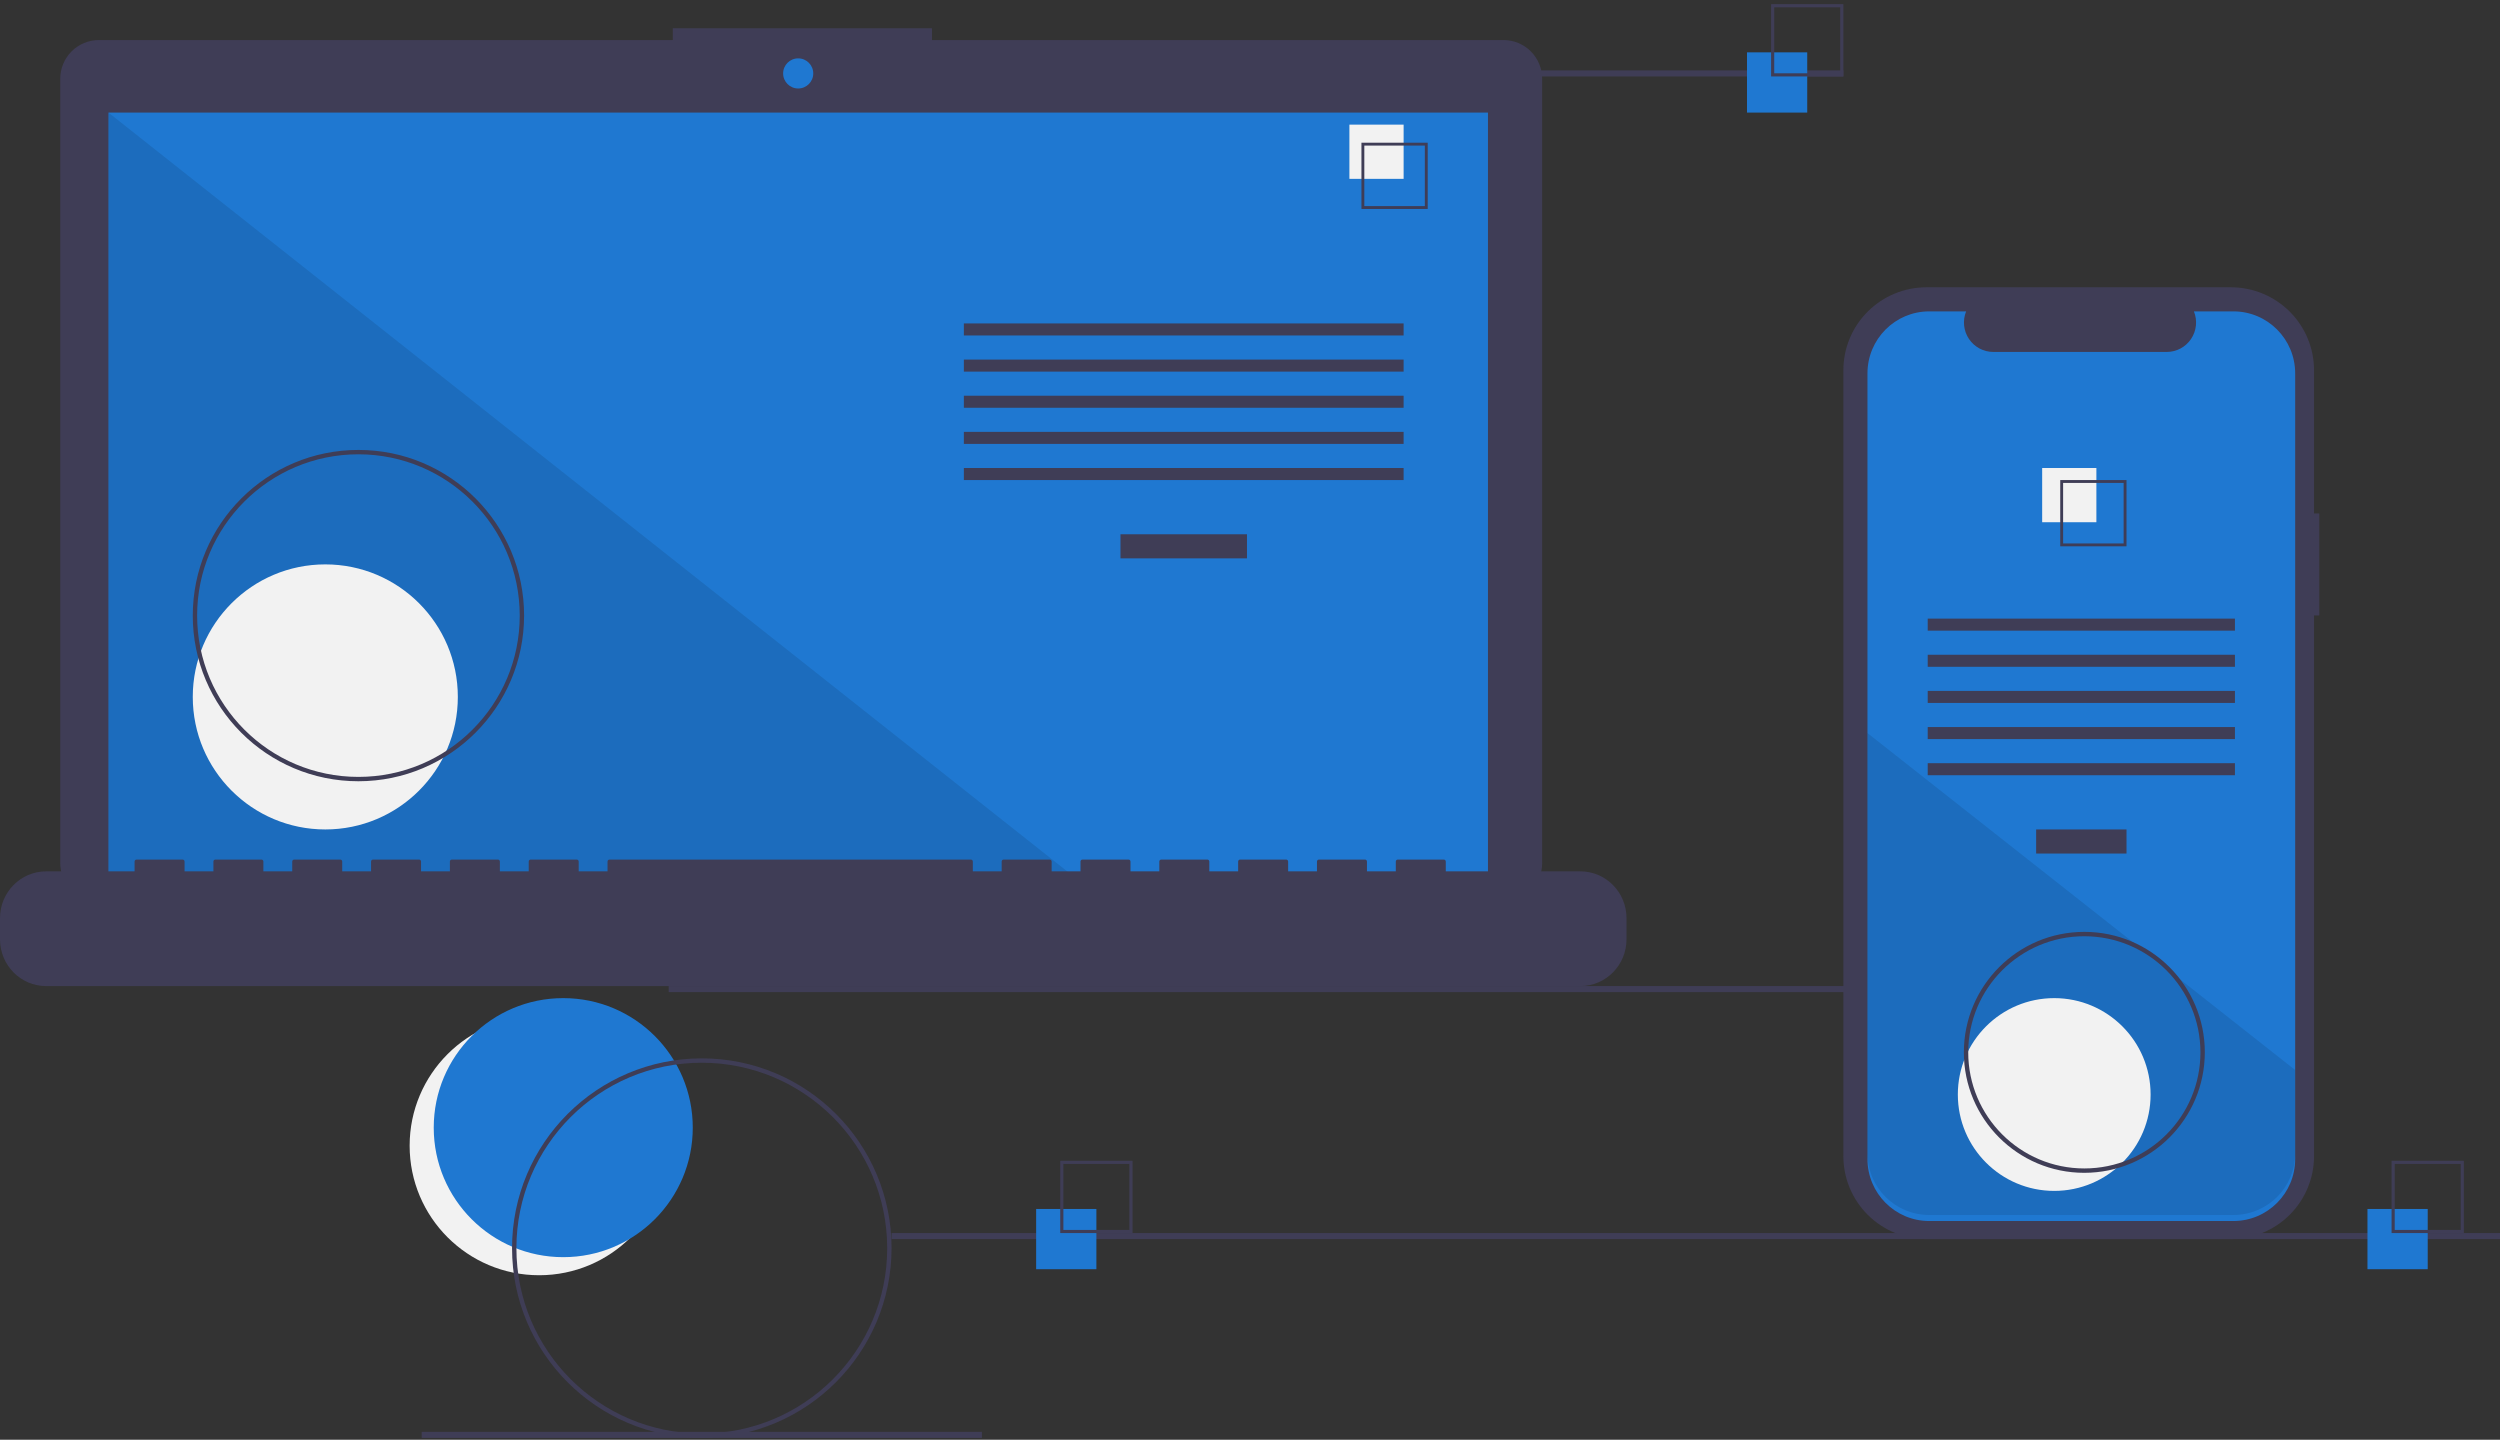 <?xml version="1.0" encoding="UTF-8"?>
<svg width="415px" height="239px" viewBox="0 0 415 239" version="1.1" xmlns="http://www.w3.org/2000/svg" xmlns:xlink="http://www.w3.org/1999/xlink">
    <rect x="0" y="0" width="415" height="239" fill="#333333" stroke="none"/>
    <title>undraw_progressive_app_m-9-ms</title>
    <g id="Fablecon-Public" stroke="none" stroke-width="1" fill="none" fill-rule="evenodd">
        <g id="Sales-Public" transform="translate(-823, -1506)" fill-rule="nonzero">
            <g id="undraw_progressive_app_m-9-ms" transform="translate(823, 1506.689)">
                <circle id="Oval" fill="#F2F2F2" cx="89.5" cy="189.5" r="21.5"></circle>
                <circle id="Oval" fill="#1F78D1" cx="93.5" cy="186.5" r="21.5"></circle>
                <rect id="Rectangle" fill="#3F3D56" x="111" y="163" width="267" height="1"></rect>
                <path d="M249.582,5.959 L154.706,5.959 L154.706,4 L111.685,4 L111.685,5.959 L16.418,5.959 C14.716,5.959 13.083,6.637 11.88,7.843 C10.676,9.049 10,10.685 10,12.39 L10,142.569 C10,146.121 12.873,149 16.418,149 L249.582,149 C253.127,149 256,146.121 256,142.569 L256,12.39 C256,10.685 255.324,9.049 254.12,7.843 C252.917,6.637 251.284,5.959 249.582,5.959 L249.582,5.959 Z" id="Path" fill="#3F3D56"></path>
                <rect id="Rectangle" fill="#1F78D1" x="18" y="18" width="229" height="129"></rect>
                <circle id="Oval" fill="#1F78D1" cx="132.5" cy="11.5" r="2.5"></circle>
                <polygon id="Path" fill="#000000" opacity="0.1" points="181 147 18 147 18 18"></polygon>
                <circle id="Oval" fill="#F2F2F2" cx="54" cy="115" r="22"></circle>
                <rect id="Rectangle" fill="#3F3D56" x="186" y="88" width="21" height="4"></rect>
                <rect id="Rectangle" fill="#3F3D56" x="160" y="53" width="73" height="2"></rect>
                <rect id="Rectangle" fill="#3F3D56" x="160" y="59" width="73" height="2"></rect>
                <rect id="Rectangle" fill="#3F3D56" x="160" y="65" width="73" height="2"></rect>
                <rect id="Rectangle" fill="#3F3D56" x="160" y="71" width="73" height="2"></rect>
                <rect id="Rectangle" fill="#3F3D56" x="160" y="77" width="73" height="2"></rect>
                <rect id="Rectangle" fill="#F2F2F2" x="224" y="20" width="9" height="9"></rect>
                <path d="M237,34 L226,34 L226,23 L237,23 L237,34 Z M226.478,33.522 L236.522,33.522 L236.522,23.478 L226.478,23.478 L226.478,33.522 Z" id="Shape" fill="#3F3D56"></path>
                <path d="M262.34,143.956 L240,143.956 L240,142.324 C240,142.238 239.966,142.155 239.907,142.095 C239.847,142.034 239.765,142 239.681,142 L232.021,142 C231.937,142 231.855,142.034 231.796,142.095 C231.736,142.155 231.702,142.238 231.702,142.324 L231.702,143.956 L226.915,143.956 L226.915,142.324 C226.915,142.238 226.881,142.155 226.821,142.095 C226.762,142.034 226.68,142 226.596,142 L218.936,142 C218.852,142 218.77,142.034 218.71,142.095 C218.651,142.155 218.617,142.238 218.617,142.324 L218.617,143.956 L213.83,143.956 L213.83,142.324 C213.83,142.238 213.796,142.155 213.736,142.095 C213.676,142.034 213.595,142 213.511,142 L205.851,142 C205.766,142 205.685,142.034 205.625,142.095 C205.566,142.155 205.532,142.238 205.532,142.324 L205.532,143.956 L200.745,143.956 L200.745,142.324 C200.745,142.238 200.711,142.155 200.651,142.095 C200.591,142.034 200.51,142 200.426,142 L192.766,142 C192.681,142 192.6,142.034 192.54,142.095 C192.48,142.155 192.447,142.238 192.447,142.324 L192.447,143.956 L187.66,143.956 L187.66,142.324 C187.66,142.238 187.626,142.155 187.566,142.095 C187.506,142.034 187.425,142 187.34,142 L179.681,142 C179.596,142 179.515,142.034 179.455,142.095 C179.395,142.155 179.362,142.238 179.362,142.324 L179.362,143.956 L174.574,143.956 L174.574,142.324 C174.574,142.238 174.541,142.155 174.481,142.095 C174.421,142.034 174.34,142 174.255,142 L166.596,142 C166.511,142 166.43,142.034 166.37,142.095 C166.31,142.155 166.277,142.238 166.277,142.324 L166.277,143.956 L161.489,143.956 L161.489,142.324 C161.489,142.238 161.456,142.155 161.396,142.095 C161.336,142.034 161.255,142 161.17,142 L101.17,142 C101.086,142 101.004,142.034 100.945,142.095 C100.885,142.155 100.851,142.238 100.851,142.324 L100.851,143.956 L96.064,143.956 L96.064,142.324 C96.064,142.238 96.03,142.155 95.97,142.095 C95.911,142.034 95.829,142 95.745,142 L88.085,142 C88,142 87.919,142.034 87.859,142.095 C87.8,142.155 87.766,142.238 87.766,142.324 L87.766,143.956 L82.979,143.956 L82.979,142.324 C82.979,142.238 82.945,142.155 82.885,142.095 C82.825,142.034 82.744,142 82.66,142 L75,142 C74.915,142 74.834,142.034 74.774,142.095 C74.714,142.155 74.681,142.238 74.681,142.324 L74.681,143.956 L69.894,143.956 L69.894,142.324 C69.894,142.238 69.86,142.155 69.8,142.095 C69.74,142.034 69.659,142 69.574,142 L61.915,142 C61.83,142 61.749,142.034 61.689,142.095 C61.629,142.155 61.596,142.238 61.596,142.324 L61.596,143.956 L56.809,143.956 L56.809,142.324 C56.809,142.238 56.775,142.155 56.715,142.095 C56.655,142.034 56.574,142 56.489,142 L48.83,142 C48.745,142 48.664,142.034 48.604,142.095 C48.544,142.155 48.511,142.238 48.511,142.324 L48.511,143.956 L43.723,143.956 L43.723,142.324 C43.723,142.238 43.69,142.155 43.63,142.095 C43.57,142.034 43.489,142 43.404,142 L35.745,142 C35.66,142 35.579,142.034 35.519,142.095 C35.459,142.155 35.426,142.238 35.426,142.324 L35.426,143.956 L30.638,143.956 L30.638,142.324 C30.638,142.238 30.605,142.155 30.545,142.095 C30.485,142.034 30.404,142 30.319,142 L22.66,142 C22.575,142 22.494,142.034 22.434,142.095 C22.374,142.155 22.34,142.238 22.34,142.324 L22.34,143.956 L7.66,143.956 C3.429,143.956 0,147.433 0,151.722 L0,155.234 C0,159.523 3.429,163 7.66,163 L262.34,163 C266.571,163 270,159.523 270,155.234 L270,151.722 C270,147.433 266.571,143.956 262.34,143.956 Z" id="Path" fill="#3F3D56"></path>
                <path d="M59.5,129 C44.312,129 32,116.688 32,101.5 C32,86.312 44.312,74 59.5,74 C74.688,74 87,86.312 87,101.5 C86.983,116.681 74.681,128.983 59.5,129 Z M59.5,74.724 C44.712,74.724 32.724,86.712 32.724,101.5 C32.724,116.288 44.712,128.276 59.5,128.276 C74.288,128.276 86.276,116.288 86.276,101.5 C86.26,86.719 74.281,74.74 59.5,74.724 Z" id="Shape" fill="#3F3D56"></path>
                <rect id="Rectangle" fill="#3F3D56" x="213" y="11" width="93" height="1"></rect>
                <rect id="Rectangle" fill="#3F3D56" x="148" y="204" width="267" height="1"></rect>
                <rect id="Rectangle" fill="#3F3D56" x="70" y="237" width="93" height="1"></rect>
                <rect id="Rectangle" fill="#1F78D1" x="172" y="200" width="10" height="10"></rect>
                <path d="M188,204 L176,204 L176,192 L188,192 L188,204 Z M176.522,203.478 L187.478,203.478 L187.478,192.522 L176.522,192.522 L176.522,203.478 Z" id="Shape" fill="#3F3D56"></path>
                <rect id="Rectangle" fill="#1F78D1" x="290" y="8" width="10" height="10"></rect>
                <path d="M306,12 L294,12 L294,0 L306,0 L306,12 Z M294.522,11.478 L305.478,11.478 L305.478,0.522 L294.522,0.522 L294.522,11.478 Z" id="Shape" fill="#3F3D56"></path>
                <rect id="Rectangle" fill="#1F78D1" x="393" y="200" width="10" height="10"></rect>
                <path d="M409,204 L397,204 L397,192 L409,192 L409,204 Z M397.522,203.478 L408.478,203.478 L408.478,192.522 L397.522,192.522 L397.522,203.478 Z" id="Shape" fill="#3F3D56"></path>
                <path d="M385,84.547 L384.129,84.547 L384.129,60.765 C384.129,57.114 382.675,53.613 380.087,51.032 C377.498,48.45 373.988,47 370.327,47 L319.802,47 C316.142,47 312.631,48.45 310.043,51.032 C307.454,53.613 306,57.114 306,60.765 L306,191.235 C306,194.886 307.454,198.387 310.043,200.968 C312.631,203.55 316.142,205 319.802,205 L370.327,205 C373.988,205 377.498,203.55 380.087,200.968 C382.675,198.387 384.129,194.886 384.129,191.235 L384.129,101.475 L385,101.475 L385,84.547 Z" id="Path" fill="#3F3D56"></path>
                <path d="M381,61.289 L381,191.708 C381.001,197.391 376.411,202 370.749,202 L320.251,202 C314.589,202 309.999,197.391 310,191.708 L310,61.289 C310,55.607 314.59,51 320.251,51 L326.378,51 C325.765,52.507 325.941,54.222 326.846,55.573 C327.751,56.923 329.266,57.734 330.888,57.734 L359.679,57.734 C361.301,57.734 362.816,56.924 363.721,55.573 C364.626,54.222 364.801,52.507 364.189,51 L370.749,51 C376.41,51 381,55.607 381,61.289 Z" id="Path" fill="#1F78D1"></path>
                <rect id="Rectangle" fill="#3F3D56" x="338" y="137" width="15" height="4"></rect>
                <rect id="Rectangle" fill="#3F3D56" x="320" y="102" width="51" height="2"></rect>
                <rect id="Rectangle" fill="#3F3D56" x="320" y="108" width="51" height="2"></rect>
                <rect id="Rectangle" fill="#3F3D56" x="320" y="114" width="51" height="2"></rect>
                <rect id="Rectangle" fill="#3F3D56" x="320" y="120" width="51" height="2"></rect>
                <rect id="Rectangle" fill="#3F3D56" x="320" y="126" width="51" height="2"></rect>
                <rect id="Rectangle" fill="#F2F2F2" x="339" y="77" width="9" height="9"></rect>
                <path d="M342,79 L342,90 L353,90 L353,79 L342,79 Z M352.523,89.523 L342.477,89.523 L342.477,79.477 L352.523,79.477 L352.523,89.523 Z" id="Shape" fill="#3F3D56"></path>
                <path d="M381,176.936 L381,190.774 C381.001,196.421 376.411,200.999 370.749,201 L320.251,201 C314.589,200.999 309.999,196.421 310,190.774 L310,121 L352.544,154.517 L353.272,155.09 L361.186,161.323 L361.925,161.908 L381,176.936 Z" id="Path" fill="#000000" opacity="0.1"></path>
                <circle id="Oval" fill="#F2F2F2" cx="341" cy="181" r="16"></circle>
                <path d="M116.5,238 C99.103,238 85,223.897 85,206.5 C85,189.103 99.103,175 116.5,175 C133.897,175 148,189.103 148,206.5 C147.98,223.889 133.889,237.98 116.5,238 L116.5,238 Z M116.5,175.724 C99.503,175.724 85.724,189.503 85.724,206.5 C85.724,223.497 99.503,237.276 116.5,237.276 C133.497,237.276 147.276,223.497 147.276,206.5 C147.257,189.511 133.489,175.743 116.5,175.724 Z" id="Shape" fill="#3F3D56"></path>
                <path d="M346,194 C334.954,194 326,185.046 326,174 C326,162.954 334.954,154 346,154 C357.046,154 366,162.954 366,174 C365.988,185.041 357.041,193.988 346,194 Z M346,154.727 C335.356,154.727 326.727,163.356 326.727,174 C326.727,184.644 335.356,193.273 346,193.273 C356.644,193.273 365.273,184.644 365.273,174 C365.261,163.361 356.639,154.739 346,154.727 Z" id="Shape" fill="#3F3D56"></path>
            </g>
        </g>
    </g>
</svg>